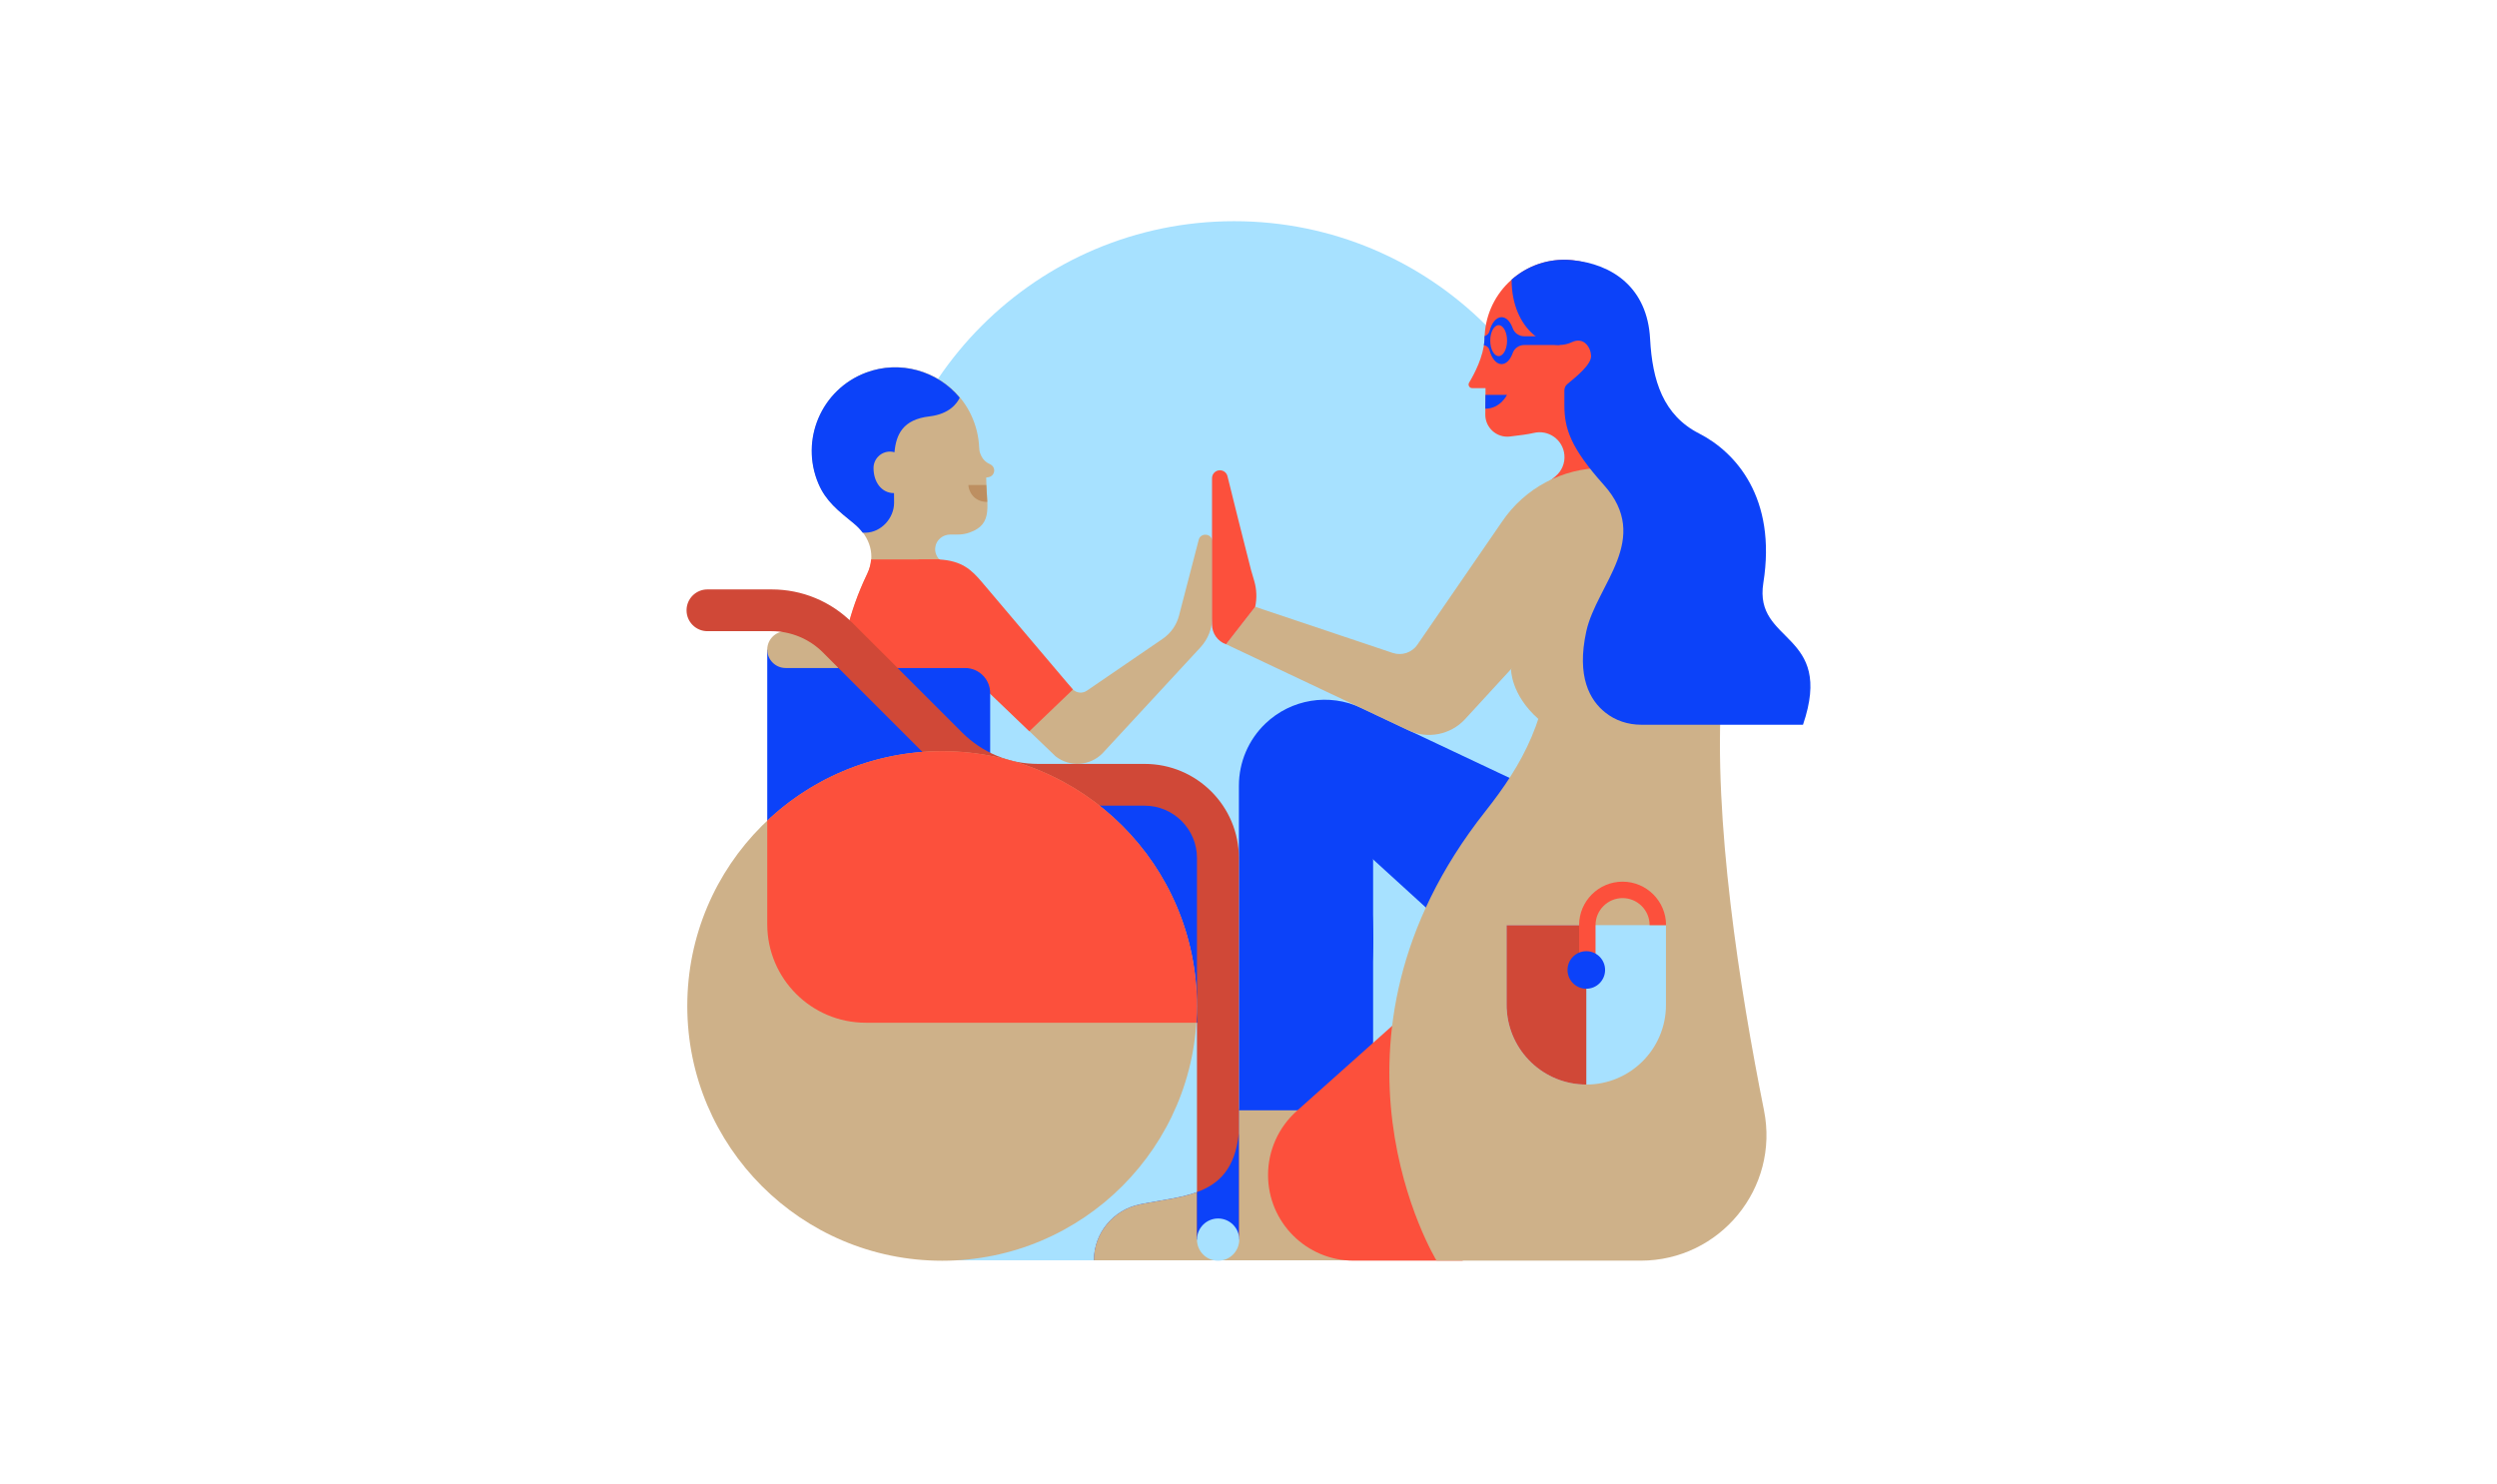 <?xml version="1.0" encoding="UTF-8"?> <!-- Generator: Adobe Illustrator 24.3.0, SVG Export Plug-In . SVG Version: 6.00 Build 0) --> <svg xmlns="http://www.w3.org/2000/svg" xmlns:xlink="http://www.w3.org/1999/xlink" version="1.1" id="Layer_1" x="0px" y="0px" viewBox="0 0 3084.9 1833.9" style="enable-background:new 0 0 3084.9 1833.9;" xml:space="preserve"> <style type="text/css"> .st0{fill:#A7E1FF;} .st1{fill:#CEB189;} .st2{fill:#FC503C;} .st3{fill:#0C42F9;} .st4{fill:#BD8F61;} .st5{fill:#D04837;} </style> <path class="st0" d="M1083.8,714.2c0-243.5,197.4-440.9,440.9-440.9s440.9,197.4,440.9,440.9v843.1h-802.5L1083.8,714.2z"></path> <path class="st1" d="M1481,666.8l-24.4,93.9c-3,11.6-10.2,21.8-20.1,28.6l-93.7,64.1c-5.4,3.7-12.6,3.1-17.3-1.5l-165-160.7 c-3.7-3.8-5.8-9.2-5-15.1c1.2-9,9.3-15.6,18.4-15.6c8.4,0,15.2,0.6,24-2.5c30.3-10.6,20.5-34.4,20.5-67.9l2.9-0.5 c3.2-0.5,5.8-2.8,6.6-5.9l0.1-0.3c1.1-4-1-8-4.7-9.7c-4.4-2-9.5-5.5-12.3-13.4c-0.9-2.4-1.2-5-1.3-7.5c-0.6-13.6-3.9-27.4-10.2-40.6 c-23-47.9-79.6-70.6-129.3-51.8c-55.4,20.8-81.8,83.4-58.8,137.3c9.2,21.6,24.4,33.4,43.8,49.2c20.4,16.6,26.8,40.3,16.4,62 c-68.8,142.8-11.9,256.7-11.9,256.7h161.5V855l83,79.6c17.4,13.6,42.2,12,57.8-3.7l121.1-131c9.4-10.2,14.6-23.5,14.6-37.3v-93.6 c0-4.6-3.7-8.3-8.3-8.3h0C1485.2,660.6,1481.9,663.2,1481,666.8z"></path> <g> <path class="st2" d="M1835,512c-0.2,16.3,13.9,29.2,30.2,27.4c11.5-1.3,23.3-2.9,29.5-4.4c18.2-4.5,36.2,8.2,38,26.9v0 c1,10.1-3.1,20.1-11,26.6l-5.2,4.3c-17.6,14.6-27.8,36.3-27.8,59.2l0,0c-19.3,14.8-31.6,37-31.6,37l177.2-53.8 c-62.6-92.2-30.3-147.9-30.3-147.9l0,0c17.7-18.6,28.2-44.2,27-72.2c-2.3-51.7-45.1-93.3-96.9-94.1c-55.1-0.8-100,43.6-100,98.5 l0,0.2c-1.3,21-12.7,42.5-19.1,53.1c-1.8,3,0.4,6.8,3.8,6.8h16.5L1835,512z"></path> </g> <path class="st2" d="M1325.5,852l-165-160.7h-84.3c-0.5,6-2.1,11.9-4.8,17.6c-46.1,95.7-35.7,178.5-23.9,222.6l143.2,30.1l30.3-21.7 V855l50.7,48.6L1325.5,852z"></path> <path class="st2" d="M1134.2,691.3h18.2c3.1,0,8.1,0,8.1,0c27.9,1.6,39.7,12.7,52.8,28.2L1325.5,852L1134.2,691.3z"></path> <polygon class="st3" points="1072.4,825.4 947.9,802.7 947.9,1142.5 1295.2,1263.7 1505.5,1263.7 1505.5,1037.7 1447.4,976 1220.9,976 "></polygon> <path class="st1" d="M1035.8,825.4h-65.2c-12.5,0-22.7-10.2-22.7-22.7v0c0-12.5,10.2-22.7,22.7-22.7h47.8L1035.8,825.4z"></path> <path class="st3" d="M2041.4,1044.5l-359.5-169.7c-39.7-18.8-86.9-11.1-118.6,19.3l0,0c-20.9,20-32.7,47.7-32.7,76.7v429.7 c-8.3,78.1-64.9,76-122.2,87.6c-33,6.7-56.9,35.5-56.9,69.2h316l-19.2-57.9c-27.3-47.5-17.1-107,19.2-194.5 c59.2-143.2,9.9-260.3,9.9-260.3l364.1,331.9V1044.5z"></path> <polygon class="st3" points="1530.5,1371.9 1696.4,1371.9 1696.4,1062 1674.2,1009.2 "></polygon> <path class="st1" d="M1530.5,1371.9v28.6c-8.3,78.1-64.9,76-122.2,87.6c-33,6.7-56.9,35.5-56.9,69.2h316l-19.2-57.9 c-19.7-34.2-19.8-74.7-4.8-127.5H1530.5z"></path> <path class="st1" d="M1866.8,826.9c0,0-0.5,31.2,33.8,61.5l79.7-33.4L1943,734.2l-42.5,20L1866.8,826.9z"></path> <path class="st2" d="M1860.1,1142.5L1602,1372.8c-22.5,20.1-35.4,48.9-35.4,79v0c0,58.5,47.4,105.9,105.9,105.9h134.5l67.2-173.4 L1860.1,1142.5z"></path> <path class="st1" d="M2105.5,578.2h-124.9c-50.1,0-97,24.9-125,66.5l-104.5,151.9c-6.7,9.8-19.2,13.9-30.4,10.2l-169.9-57 l-36.1,46.2l224.9,106.3c24,11.3,52.6,5.7,70.5-13.8l95.6-104.1c4.2-4.5,11.7-1.4,11.5,4.7c-3.4,97.6-35.8,154.7-82.2,213.5 c-225.3,285.2-60.2,555.1-60.2,555.1H2027c98,0,171.6-89.7,152.3-185.8c-29.9-149.4-63-359.6-52.4-517"></path> <path class="st3" d="M1108.9,825.4h83.4c17.1,0,31,13.9,31,31v109.2L1120,953l-72.4-115.8L1108.9,825.4z"></path> <path class="st3" d="M1900.6,563.8"></path> <path class="st3" d="M1835.2,487.9l-0.2,17.1c18.7,0,26.8-17.1,26.8-17.1H1835.2z"></path> <path class="st4" d="M1218.5,599.3h-22.1c0,6.4,5.7,20.9,23.3,20.9L1218.5,599.3z"></path> <path class="st3" d="M1069.9,460.4c-55.4,20.8-81.8,83.4-58.8,137.3c9.2,21.6,24.4,33.4,43.8,49.2c4.3,3.5,7.9,7.3,10.9,11.3h3.8 c19-0.4,35-17.9,35-37l-0.1-11.9c-15.2,0-25.3-13.4-25.3-31c0-11.2,9.1-20.3,20.3-20.3c1.9,0,3.8,0.3,5.6,0.8 c2-22,10.4-40.5,43.2-44.3c24.5-2.9,34-15.9,37.4-23.1C1158.3,458.2,1111.7,444.7,1069.9,460.4z"></path> <g> <path class="st5" d="M1530.5,1531.7h-51.7v-471.5c0-35.7-29-64.7-64.7-64.7h-131.7c-49.3,0-95.6-19.2-130.5-54.1l-135.2-135.2 c-16.9-16.9-39.7-26.3-63.5-26.3h-79.2c-14.3,0-25.8-11.6-25.8-25.8v0c0-14.3,11.6-25.8,25.8-25.8h79.2 c37.8,0,73.3,14.7,100.1,41.5L1188.5,905c25.1,25.1,58.5,38.9,94,38.9h131.7c64.3,0,116.4,52.1,116.4,116.4V1531.7z"></path> </g> <path class="st3" d="M1530.5,1400.5c-4.7,44.1-24.8,62.6-51.7,72.5v58.7h51.7V1400.5z"></path> <circle class="st0" cx="1504.9" cy="1531.7" r="26.1"></circle> <path class="st2" d="M1514.7,796.1L1514.7,796.1L1514.7,796.1c-10.4-3.7-17.3-13.5-17.3-24.5V590.8c0-5.4,4.4-9.7,9.7-9.7l0,0 c4.5,0,8.4,3,9.4,7.4c5.4,21.9,21.5,86.6,29,115.5l4,13.7c3.1,10.5,3.5,21.5,1.2,32.2l0,0"></path> <path class="st2" d="M1415.4,761.5"></path> <path class="st3" d="M1855.1,449.9c5.8,0,10.8-5.4,13.7-13.5c2.1-6.1,7.9-10.1,14.3-10.1h43.5l8.6-10.8h-52.1 c-6.4,0-12.2-4-14.3-10.1c-2.9-8.1-7.9-13.5-13.7-13.5c-6.6,0-12.3,7.1-14.9,17.3c-0.8,3.1-3.2,5.3-6.1,6.1 c-0.1,1.4-0.1,2.8-0.1,4.2l0,0.2c-0.1,2.3-0.4,4.5-0.8,6.8c3.4,0.5,6.2,2.9,7,6.2C1842.8,442.8,1848.5,449.9,1855.1,449.9z"></path> <path class="st3" d="M1981.3,599c-40.8-45.6-48.6-69.3-48.6-98.3v-18.1c0-2.5,0.9-5.7,3.4-7.8c11.9-9.9,29.9-24.3,29.6-35.1 c-0.3-9.9-8.6-24.2-24-16.8c-28.8,13.7-74.2-15-74.2-77.4c19.5-17.2,45.9-26.8,74.4-24.1c50.1,4.6,93.4,34.1,96.7,97.4 c2.8,51.5,16.1,94.2,60.7,116.9c44.8,22.9,96,79.4,79.2,184.6c-12.1,75.8,88.3,59.7,49,175.2h-200c-16.1,0-31.9-5.1-44.4-15.2 c-18.7-14.9-35.7-43.9-23.3-100.3C1972.6,722,2041.4,666.1,1981.3,599z"></path> <ellipse class="st2" cx="1851.5" cy="420.9" rx="10.4" ry="19.1"></ellipse> <circle class="st1" cx="1163.9" cy="1243" r="314.8"></circle> <path class="st0" d="M1959.8,1340.1L1959.8,1340.1c-54.4,0-98.5-44.1-98.5-98.5v-98.5h196.9v98.5 C2058.3,1296,2014.2,1340.1,1959.8,1340.1z"></path> <path class="st2" d="M1163.9,928.1c-83.6,0-159.6,32.6-216,85.8v128.1c0,67.2,54.5,121.7,121.7,121.7h408.5 c0.4-6.9,0.7-13.8,0.7-20.8C1478.8,1069.1,1337.8,928.1,1163.9,928.1z"></path> <path class="st5" d="M1861.5,1247c2.8,51.9,45.7,93.1,98.3,93.1h0l0-196.9h-98.5v98.5c0,1.7,0,3.4,0.1,5 C1861.5,1246.7,1861.5,1246.9,1861.5,1247z"></path> <g> <path class="st2" d="M1971.2,1198.2h-20.3v-55.1c0-29.6,24.1-53.7,53.7-53.7s53.7,24.1,53.7,53.7H2038c0-18.4-15-33.4-33.4-33.4 s-33.4,15-33.4,33.4V1198.2z"></path> </g> <circle class="st3" cx="1959.8" cy="1198.5" r="23.2"></circle> </svg> 